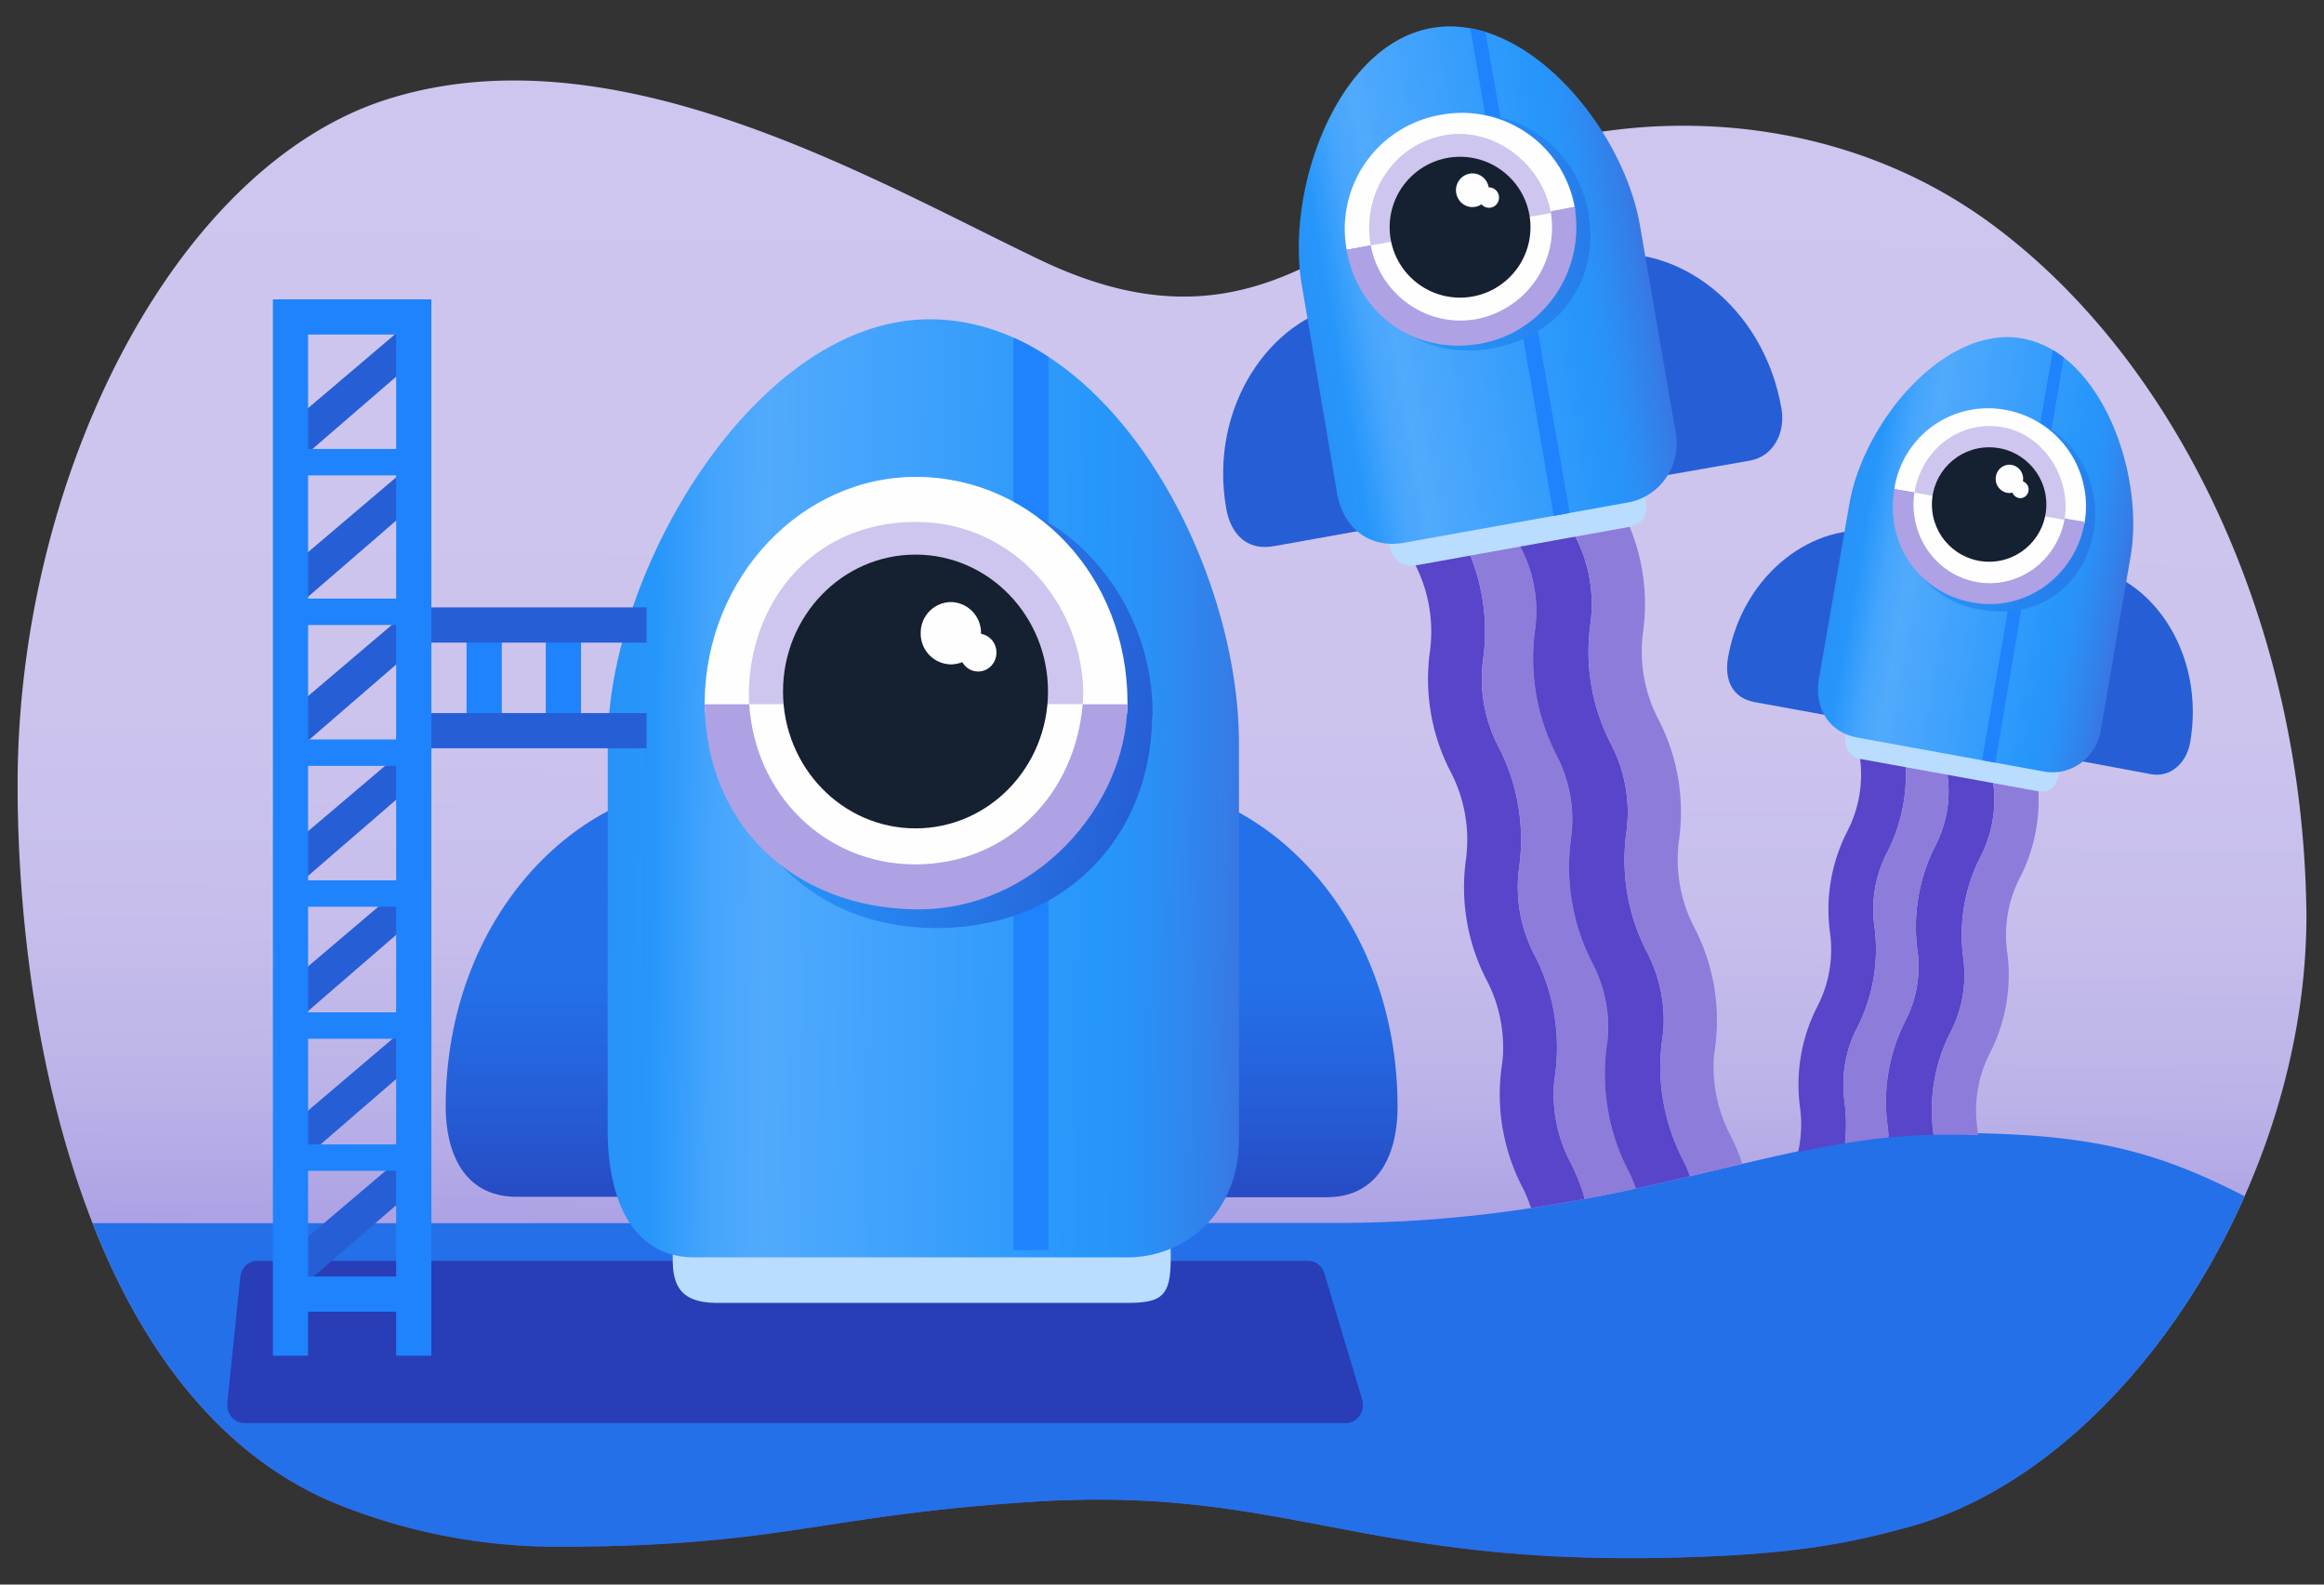 <svg xmlns="http://www.w3.org/2000/svg" xmlns:xlink="http://www.w3.org/1999/xlink" viewBox="0 0 264 180"><rect x="0" y="0" width="264" height="180" fill="#333333" stroke="none"/><linearGradient id="d" x1="132.52" x2="131.52" y1="172.42" y2="5.32" gradientTransform="matrix(1 0 0 -1 0 182)" gradientUnits="userSpaceOnUse"><stop offset="0" stop-color="#cec6ee"/><stop offset=".43" stop-color="#ccc4ed"/><stop offset=".58" stop-color="#c6bdec"/><stop offset=".69" stop-color="#bbb2e8"/><stop offset=".78" stop-color="#aca1e4"/><stop offset=".86" stop-color="#988bdd"/><stop offset=".92" stop-color="#7f6fd6"/><stop offset=".98" stop-color="#6250cd"/><stop offset="1" stop-color="#5845ca"/></linearGradient><linearGradient id="a"><stop offset=".05" stop-color="#4e51c5"/><stop offset=".1" stop-color="#4167d7"/><stop offset=".17" stop-color="#3281eb"/><stop offset=".24" stop-color="#2991f7"/><stop offset=".29" stop-color="#2696fb"/><stop offset=".35" stop-color="#45a5fc"/><stop offset=".4" stop-color="#51aafc"/><stop offset=".73" stop-color="#2696fb"/><stop offset=".78" stop-color="#2a90f6"/><stop offset=".85" stop-color="#347ee8"/><stop offset=".93" stop-color="#4560d1"/><stop offset=".97" stop-color="#4e51c5"/></linearGradient><linearGradient xlink:href="#a" id="e" x1="-833.24" x2="-797.41" y1="410.89" y2="410.89" gradientTransform="rotate(-10 -4559.1 -8714.65)scale(1.75)" gradientUnits="userSpaceOnUse"/><linearGradient id="b"><stop offset=".2" stop-color="#2696fb"/><stop offset="1" stop-color="#265ed6"/></linearGradient><linearGradient xlink:href="#b" id="f" x1="-518.12" x2="-503.1" y1="89.01" y2="86.36" gradientTransform="scale(3.062 -3.062)rotate(10 323.97 3288.59)" gradientUnits="userSpaceOnUse"/><linearGradient xlink:href="#a" id="g" x1="129.3" x2="159.11" y1="89.16" y2="89.16" gradientTransform="rotate(10 778.07 -60.77)scale(1.75)" gradientUnits="userSpaceOnUse"/><linearGradient xlink:href="#b" id="h" x1="30.61" x2="43.16" y1="272.47" y2="270.25" gradientTransform="scale(3.062 -3.062)rotate(-10 -1607.96 -101.73)" gradientUnits="userSpaceOnUse"/><linearGradient id="c"><stop offset="0" stop-color="#283db6"/><stop offset=".24" stop-color="#255dd6"/><stop offset=".42" stop-color="#2470e9"/></linearGradient><linearGradient xlink:href="#c" id="i" x1="66.01" x2="66.01" y1="36.79" y2="115.26" gradientTransform="matrix(1 0 -0 -.998 0 181.1)" gradientUnits="userSpaceOnUse"/><linearGradient xlink:href="#c" id="j" x1="-200.15" x2="-200.15" y1="37.54" y2="116.01" gradientTransform="rotate(180 -28.38 91)" gradientUnits="userSpaceOnUse"/><linearGradient xlink:href="#a" id="k" x1="68.74" x2="184.13" y1="98.18" y2="98.18" gradientTransform="matrix(1.002 .011 .011 -.999 -29.38 186.25)" gradientUnits="userSpaceOnUse"/><linearGradient xlink:href="#b" id="l" x1="128.9" x2="177.08" y1="120.76" y2="112.27" gradientTransform="scale(1 -1)rotate(-.64 -17474.52 4163.16)" gradientUnits="userSpaceOnUse"/><path fill="url(#d)" d="M262 103.08c.15 11.23-2.48 22.56-7.02 32.8-8.14 18.4-22.47 33.27-38.13 37.57-4.8 1.31-10.53 2.74-21.12 3.28-40.79 2.04-48.3-8.08-78.51-6.13-24.06 1.54-28.47 5.1-54.04 5.1a66.7 66.7 0 0 1-25.5-5.1c-13-5.58-21.64-17.57-27.17-31.66-6.27-16-8.51-34.7-8.51-49.8C2 54.12 19.81 18.9 44.05 11.26c25.83-8.13 55 9.14 74.18 18.3 20.65 9.84 31.54.06 44.87-8.14 14.29-8.79 42.03-11.59 63.22 4.09 20.94 15.5 35.16 45.15 35.67 77.57z"/><path fill="#2470e9" d="M37.69 170.6a66.7 66.7 0 0 0 25.49 5.1c25.57 0 29.98-3.56 54.04-5.1 30.22-1.95 37.72 8.17 78.5 6.13 10.6-.53 16.32-1.97 21.13-3.28 15.66-4.3 29.99-19.16 38.13-37.56-10.75-5.57-18.67-7.19-33.76-7.19-19.37 0-37.73 10.22-69.34 10.22-30.85 0-118.6.05-141.36.02 5.52 14.09 14.17 26.07 27.17 31.66"/><path fill="#283db6" d="M152.9 161.65H27.74c-1.15 0-2.04-1.07-1.91-2.29l1.47-14.33c.11-1.03.93-1.8 1.91-1.8h119.4c.82 0 1.55.55 1.82 1.38l4.29 14.32c.43 1.33-.5 2.72-1.82 2.72"/><path fill="#5845ca" d="M162.43 74.03c-.64 4.69.18 9.46 2.36 13.65 1.6 3.06 2.2 6.56 1.73 10-.64 4.69.18 9.46 2.35 13.64 1.37 2.61 2 5.54 1.87 8.47-.03.47-.08.95-.16 1.42a23 23 0 0 0 .12 7v.03c.02.03.02.06.03.1.4 2.26 1.14 4.46 2.21 6.52.4.76.71 1.56.98 2.37 2.1-.32 4.13-.67 6.11-1.04a22.7 22.7 0 0 0-1.66-4.2c-1.37-2.61-2-5.56-1.86-8.5.03-.46.08-.92.15-1.38a23 23 0 0 0-.12-7v-.03l-.02-.1a22.8 22.8 0 0 0-2.22-6.52 16.66 16.66 0 0 1-1.72-10c.64-4.68-.19-9.46-2.36-13.64a16.66 16.66 0 0 1-1.73-10c.61-4.5-.12-9.07-2.1-13.14l-6.27 1.13c.18.41.37.82.58 1.22 1.6 3.07 2.2 6.56 1.73 10"/><path fill="#8d7cda" d="M168.5 74.82c-.49 3.44.12 6.94 1.72 10 2.17 4.18 3 8.96 2.36 13.65-.48 3.43.13 6.93 1.72 10a22.8 22.8 0 0 1 2.22 6.51c0 .04 0 .07.02.1v.04a23 23 0 0 1 .12 7c-.07.45-.12.9-.15 1.37-.14 2.94.5 5.89 1.86 8.5a22.7 22.7 0 0 1 1.66 4.2c1.99-.37 3.92-.77 5.8-1.18-.24-.7-.51-1.38-.86-2.04a23.8 23.8 0 0 1-2.3-6.79l-.01-.08-.01-.06a24 24 0 0 1-.13-7.26c.07-.4.12-.82.15-1.24.14-2.8-.46-5.6-1.76-8.1a23.84 23.84 0 0 1-2.45-14.19c.45-3.25-.13-6.56-1.64-9.46a23.84 23.84 0 0 1-2.45-14.19c.45-3.25-.12-6.56-1.64-9.45-.25-.49-.48-.98-.7-1.48l-5.64 1.01a22.93 22.93 0 0 1 2.1 13.14z"/><path fill="#5845ca" d="M174.37 71.6c-.66 4.88.2 9.84 2.45 14.2 1.51 2.89 2.09 6.2 1.64 9.45-.67 4.88.19 9.84 2.45 14.19 1.3 2.5 1.9 5.3 1.76 8.1-.03.42-.08.83-.15 1.24a24 24 0 0 0 .13 7.26v.06l.02.08a23.8 23.8 0 0 0 2.3 6.8c.35.65.62 1.34.86 2.03 2.11-.46 4.16-.93 6.16-1.4-.24-.64-.5-1.27-.82-1.88a22.8 22.8 0 0 1-2.2-6.52h-.01l-.02-.1v-.02a22.9 22.9 0 0 1-.12-7c.07-.44.12-.89.15-1.34.15-2.96-.49-5.92-1.86-8.56-2.18-4.18-3-8.94-2.36-13.63a16.7 16.7 0 0 0-1.73-10.01c-2.17-4.18-3-8.95-2.36-13.63a16.7 16.7 0 0 0-1.73-10.02c-.23-.44-.44-.9-.64-1.36l-6.26 1.13c.22.5.45 1 .7 1.48 1.52 2.9 2.1 6.2 1.64 9.45"/><path fill="#8d7cda" d="M180.66 70.92c-.64 4.68.19 9.45 2.36 13.63a16.7 16.7 0 0 1 1.73 10.01c-.64 4.69.18 9.45 2.36 13.63a16.7 16.7 0 0 1 1.86 8.56c-.03.45-.08.9-.15 1.35a22.9 22.9 0 0 0 .12 6.99v.03l.02.1c.4 2.25 1.14 4.45 2.21 6.51.32.61.58 1.24.82 1.88l5.93-1.4a22 22 0 0 0-1.38-3.3 16.7 16.7 0 0 1-1.86-8.6c.03-.44.08-.88.15-1.32a23 23 0 0 0-.12-6.98v-.03l-.02-.1a22.8 22.8 0 0 0-2.22-6.52 16.7 16.7 0 0 1-1.73-10.01c.64-4.69-.18-9.45-2.35-13.63a16.7 16.7 0 0 1-1.73-10.02c.62-4.55-.15-9.18-2.18-13.27l-6.2 1.11c.2.46.42.92.65 1.36a16.7 16.7 0 0 1 1.73 10.02"/><path fill="#265ed6" d="M181.97 29.05c8.32-1.45 18.35 5.53 20.4 17.36.47 2.74-.89 5.44-3.62 5.92l-12.39 2.17zm-29.3 5.64c-8.2 1.48-15.4 11.41-13.38 23.05.48 2.8 2.25 4.88 5.43 4.3l12.29-2.2-4.35-25.15z"/><path fill="#b9dcff" d="m184.94 59.88-24.13 4.35c-1.66.3-2.71-.83-3-2.52s.34-3.1 1.98-3.4l24.13-4.34c1.66-.3 2.64.4 3 2.5.37 2.12-.28 3.1-1.98 3.41"/><path fill="url(#e)" d="M162.59 3.19c-10.62 1.9-16.6 18.22-14.7 29.24l3.99 23.56c.74 4.3 4.01 6.33 7.63 5.66l25.48-4.58a6.67 6.67 0 0 0 4.31-2.86 6.9 6.9 0 0 0 1.05-5.14l-4.06-23.47c-1.9-11.02-12.91-24.35-23.7-22.41"/><path fill="#1e83fd" d="m176.5 58.6 1.81-.33-9.56-54.63c-.57-.18-1.15-.32-1.72-.43z"/><path fill="url(#f)" d="M180.46 24.26a13.82 13.82 0 0 0-5.55-8.89 13.18 13.18 0 0 0-18.57 3.43 14 14 0 0 0-2.16 10.16h-.03a13.27 13.27 0 0 0 5.45 8.71c2.95 2 6.39 2.55 9.93 1.9 3.54-.66 6.77-2.43 8.83-5.36 2-2.89 2.74-6.48 2.07-9.95h.03"/><path fill="#fffefe" d="M163.7 13.04a13.13 13.13 0 0 0-10.72 15.33l25.95-4.55a13.01 13.01 0 0 0-15.23-10.78"/><path fill="#aea1e4" d="m178.87 23.48-25.9 4.9c1.27 7.3 7.71 12 15.22 10.66 7.16-1.29 11.94-8.26 10.68-15.56"/><path fill="#fffefe" d="m176.14 23.97-20.47 3.68c1 5.77 6.39 9.62 12.04 8.6a10.59 10.59 0 0 0 8.43-12.28"/><path fill="#cec6ee" d="M164.1 15.36c-5.65 1.02-9.44 6.49-8.4 12.52l20.48-3.68c-.96-5.57-6.43-9.85-12.08-8.84"/><circle cx="165.86" cy="25.81" r="8" fill="#152031"/><path fill="#fffefe" d="M169.11 21.29v-.02a1.89 1.89 0 0 0-1.62-1.56c-.82-.1-1.61.37-1.94 1.14s-.12 1.67.51 2.22 1.54.6 2.23.14c.35.4.92.51 1.39.26s.7-.8.57-1.32c-.14-.52-.61-.88-1.14-.86"/><path fill="#5845ca" d="M216.46 115.93a20.25 20.25 0 0 0-2.04 11.94c.06.45.1.9.11 1.34 1.7-.17 3.4-.27 5.1-.3l-.01-.2c-.53-3.94.15-7.96 1.96-11.47a14.2 14.2 0 0 0 1.44-8.43c-.53-3.95.15-7.96 1.96-11.48a14.2 14.2 0 0 0 1.44-8.43c-.05-.42-.1-.84-.12-1.26l-5.2-.95c.02.46.06.92.13 1.38.37 2.73-.1 5.52-1.36 7.96a20.26 20.26 0 0 0-2.05 11.94c.38 2.74-.1 5.52-1.36 7.96m-12.2 14.93c1.8-.37 3.56-.7 5.32-1 .17-1.55.16-3.13-.05-4.7-.4-2.89.1-5.83 1.43-8.41a19.5 19.5 0 0 0 1.97-11.5c-.4-2.88.1-5.83 1.44-8.4a19.47 19.47 0 0 0 2.02-11.01l-5.22-.95c.03.38.06.76.11 1.14.4 2.89-.1 5.83-1.43 8.4a19.5 19.5 0 0 0-1.97 11.5c.4 2.89-.1 5.83-1.44 8.41a19.47 19.47 0 0 0-1.96 11.49c.23 1.69.15 3.4-.22 5.03"/><path fill="#8d7cda" d="M209.58 129.87c1.66-.27 3.3-.5 4.95-.66-.02-.45-.05-.9-.1-1.34-.56-4.1.15-8.28 2.03-11.94a13.4 13.4 0 0 0 1.36-7.96c-.55-4.1.17-8.28 2.05-11.94a13.4 13.4 0 0 0 1.36-7.96c-.07-.46-.1-.92-.14-1.38l-4.7-.85c.41 3.79-.29 7.63-2.02 11a14.16 14.16 0 0 0-1.44 8.42c.53 3.95-.16 7.97-1.97 11.49a14.16 14.16 0 0 0-1.43 8.41c.2 1.57.22 3.15.05 4.7zm10.06-.96.9-.02c1.45 0 2.83.02 4.16.06l-.09-.9c-.4-2.9.1-5.85 1.44-8.43 1.8-3.52 2.5-7.53 1.96-11.48-.4-2.9.1-5.84 1.44-8.42a19.44 19.44 0 0 0 2-11.14l-5.15-.94.12 1.26c.4 2.9-.1 5.85-1.44 8.43a19.45 19.45 0 0 0-1.96 11.48c.4 2.9-.1 5.84-1.44 8.43a19.44 19.44 0 0 0-1.96 11.47l.02.2"/><path fill="#265ed6" d="M237.69 64.6c6.92 1.3 12.82 9.77 11.11 19.72-.4 2.31-2.2 4.05-4.47 3.62l-10.3-1.92 3.66-21.42m-24.5-4.15c-6.83-1.24-15.23 4.51-16.9 14.31-.4 2.35.4 4.52 3.05 5l10.22 1.86z"/><path fill="#b9dcff" d="m231.4 89.86-20.08-3.65c-1.39-.25-1.9-1.45-1.66-2.87s1.15-2.36 2.5-2.11l20.1 3.65c1.38.25 1.95 1.09 1.65 2.87-.3 1.77-1.09 2.37-2.5 2.1z"/><path fill="url(#g)" d="M229.74 38.45c-8.84-1.6-18.07 9.54-19.66 18.81l-3.45 19.8c-.62 3.64 1.37 6.2 4.39 6.73l21.21 3.86c1.47.26 2.97-.1 4.18-1s2.01-2.24 2.25-3.76l3.38-19.75c1.58-9.28-3.31-23.05-12.3-24.69"/><path fill="#1e83fd" d="m225.16 86.36 1.51.28 7.77-46.02c-.4-.31-.8-.6-1.23-.85z"/><path fill="url(#h)" d="M237.85 60.37a11.9 11.9 0 0 0-1.87-8.66 10.9 10.9 0 0 0-15.48-2.74 11.65 11.65 0 0 0-4.53 7.4h-.02c-.53 2.96.13 6.02 1.83 8.48a10.93 10.93 0 0 0 7.24 4.41c2.95.53 5.97.07 8.4-1.64a10.9 10.9 0 0 0 4.4-7.26z"/><path fill="#fffefe" d="M227.86 46.57a10.76 10.76 0 0 0-12.67 8.98l21.58 4.02a11.12 11.12 0 0 0-8.9-13z"/><path fill="#aea1e4" d="M215.2 55.55c-1.06 6.15 2.67 11.77 8.92 12.9 5.96 1.09 11.65-3.02 12.7-9.17z"/><path fill="#fffefe" d="M217.5 55.77c-.83 4.85 2.31 9.48 7.02 10.34s9.2-2.39 10.03-7.24z"/><path fill="#cec6ee" d="M227.53 48.53c-4.71-.86-9.2 2.35-10.06 7.43l17.05 3.1c.8-4.69-2.28-9.68-7-10.53z"/><circle cx="225.96" cy="57.31" r="6.5" fill="#152031"/><path fill="#fffefe" d="M229.8 54.68c.12-.7-.22-1.4-.84-1.72s-1.35-.18-1.83.33a1.65 1.65 0 0 0-.22 1.9c.35.62 1.04.93 1.7.77.17.42.59.68 1.02.62a.96.96 0 0 0 .81-.88.98.98 0 0 0-.64-1.02"/><path fill="url(#i)" d="M81.39 88.98c-15.88 0-30.76 15.31-30.76 36.76 0 5.1 2.01 10.14 7.94 10.21h22.82z"/><path fill="url(#j)" d="M128 88.92c15.88 0 30.76 15.35 30.76 36.84 0 5.12-2.01 10.17-7.94 10.24H128z"/><path fill="#b9dcff" d="M128.34 148H81.22c-3.8-.07-4.82-1.88-4.8-4.97v-1c.04-3.08 1-4.96 4.97-4.96l46.64.01c3.97 0 5 1.12 4.96 4.97v1.2c-.04 3.86-.99 4.72-4.65 4.75"/><path fill="url(#k)" d="M105.94 36.27c-19.96-.32-36.9 28.68-36.9 48.15l-.01 44.06c.03 8.08 2.97 14.35 9.85 14.35h49.1c6.74.04 12.76-5.13 12.76-13.33V84.42c0-20.5-14.7-47.84-34.8-48.15"/><path fill="#1e83fd" d="M119.1 40.55a28.4 28.4 0 0 0-3.97-2.2V142h3.97z"/><path fill="url(#l)" d="M130.93 81.37a25.98 25.98 0 0 0-7.05-18.12 24 24 0 0 0-17.18-7.5 24 24 0 0 0-17.39 7.27 25.94 25.94 0 0 0-7.26 17.74H82c-.04 6.58 2.3 13.06 6.93 17.74 4.64 4.69 10.64 6.87 17.24 6.92 6.6.04 13-2.05 17.69-6.68 4.68-4.6 6.96-10.81 7.01-17.37h.06"/><path fill="#fffefe" d="M80.09 81h47.95l.04-1.19v-.05c-.03-14.3-10.56-25.43-23.78-25.59-13.15-.15-24.13 11.36-24.25 25.57V80c0 .34.02.67.04 1"/><path fill="#aea1e4" d="M80.05 80c.13 13.6 10.03 23.14 24.02 23.3 13.35.16 23.87-11.6 24-23.3z"/><path fill="#fffefe" d="M80.01 80H80v-.13l.01.13m0-.26-.01.13v-.13h.01"/><path fill="#cec6ee" d="M123.05 79v-.29.29m0-.47v.18a.6.6 0 0 0 0-.18"/><path fill="#cec6ee" d="M85.2 81h37.69c.08-.66.13-1.33.16-2v-.29a.6.6 0 0 0 0-.18c-.22-10.18-8.15-19.24-18.98-19.24-11.77 0-18.78 9.05-19 19.23V79c.01.67.06 1.34.13 2"/><path fill="#fffefe" d="M85.12 80c.6 10.07 8.45 18.18 18.84 18.19 10.6 0 18.23-8.12 19.02-18.2z"/><ellipse cx="104" cy="78.55" fill="#152031" rx="15.05" ry="15.55"/><path fill="#fffefe" d="M111.44 72v-.03a3.49 3.49 0 0 0-3.38-3.58 3.48 3.48 0 0 0-3.47 3.5 3.49 3.49 0 0 0 3.39 3.58c.47 0 .93-.09 1.34-.26a2.06 2.06 0 0 0 1.77 1.07c1.15.01 2.1-.94 2.1-2.13a2.13 2.13 0 0 0-1.75-2.15"/><path fill="#1e83fd" d="M62 72h4v10h-4zm-9 0h4v10h-4z"/><g fill="#265ed6"><path d="M46.66 81h26.79v4h-26.8zm0-12h26.79v4h-26.8zm-14.89 1.58 16.87-14.59v-4.86L31.77 65.46zm0-16.36 16.87-14.58v-4.86L31.77 49.1zm0 94.12 16.87-14.58v-4.87l-16.87 14.33zm0-14.33 16.87-14.58v-4.87L31.77 128.9zm0-16.37 16.87-14.59v-4.86l-16.87 14.33z"/><path d="M31.77 102.28 48.64 87.7v-4.86L31.77 97.16zm0-15.35 16.87-14.59v-4.86L31.77 81.81z"/></g><path fill="#1e83fd" d="M35 154v-5h10v5h4V34H31v120zm0-116h10v13H35zm0 16h10v14H35zm0 17h10v13H35zm0 16h10v13H35zm0 16h10v12H35zm0 15h10v12H35zm0 15h10v12H35z"/></svg>